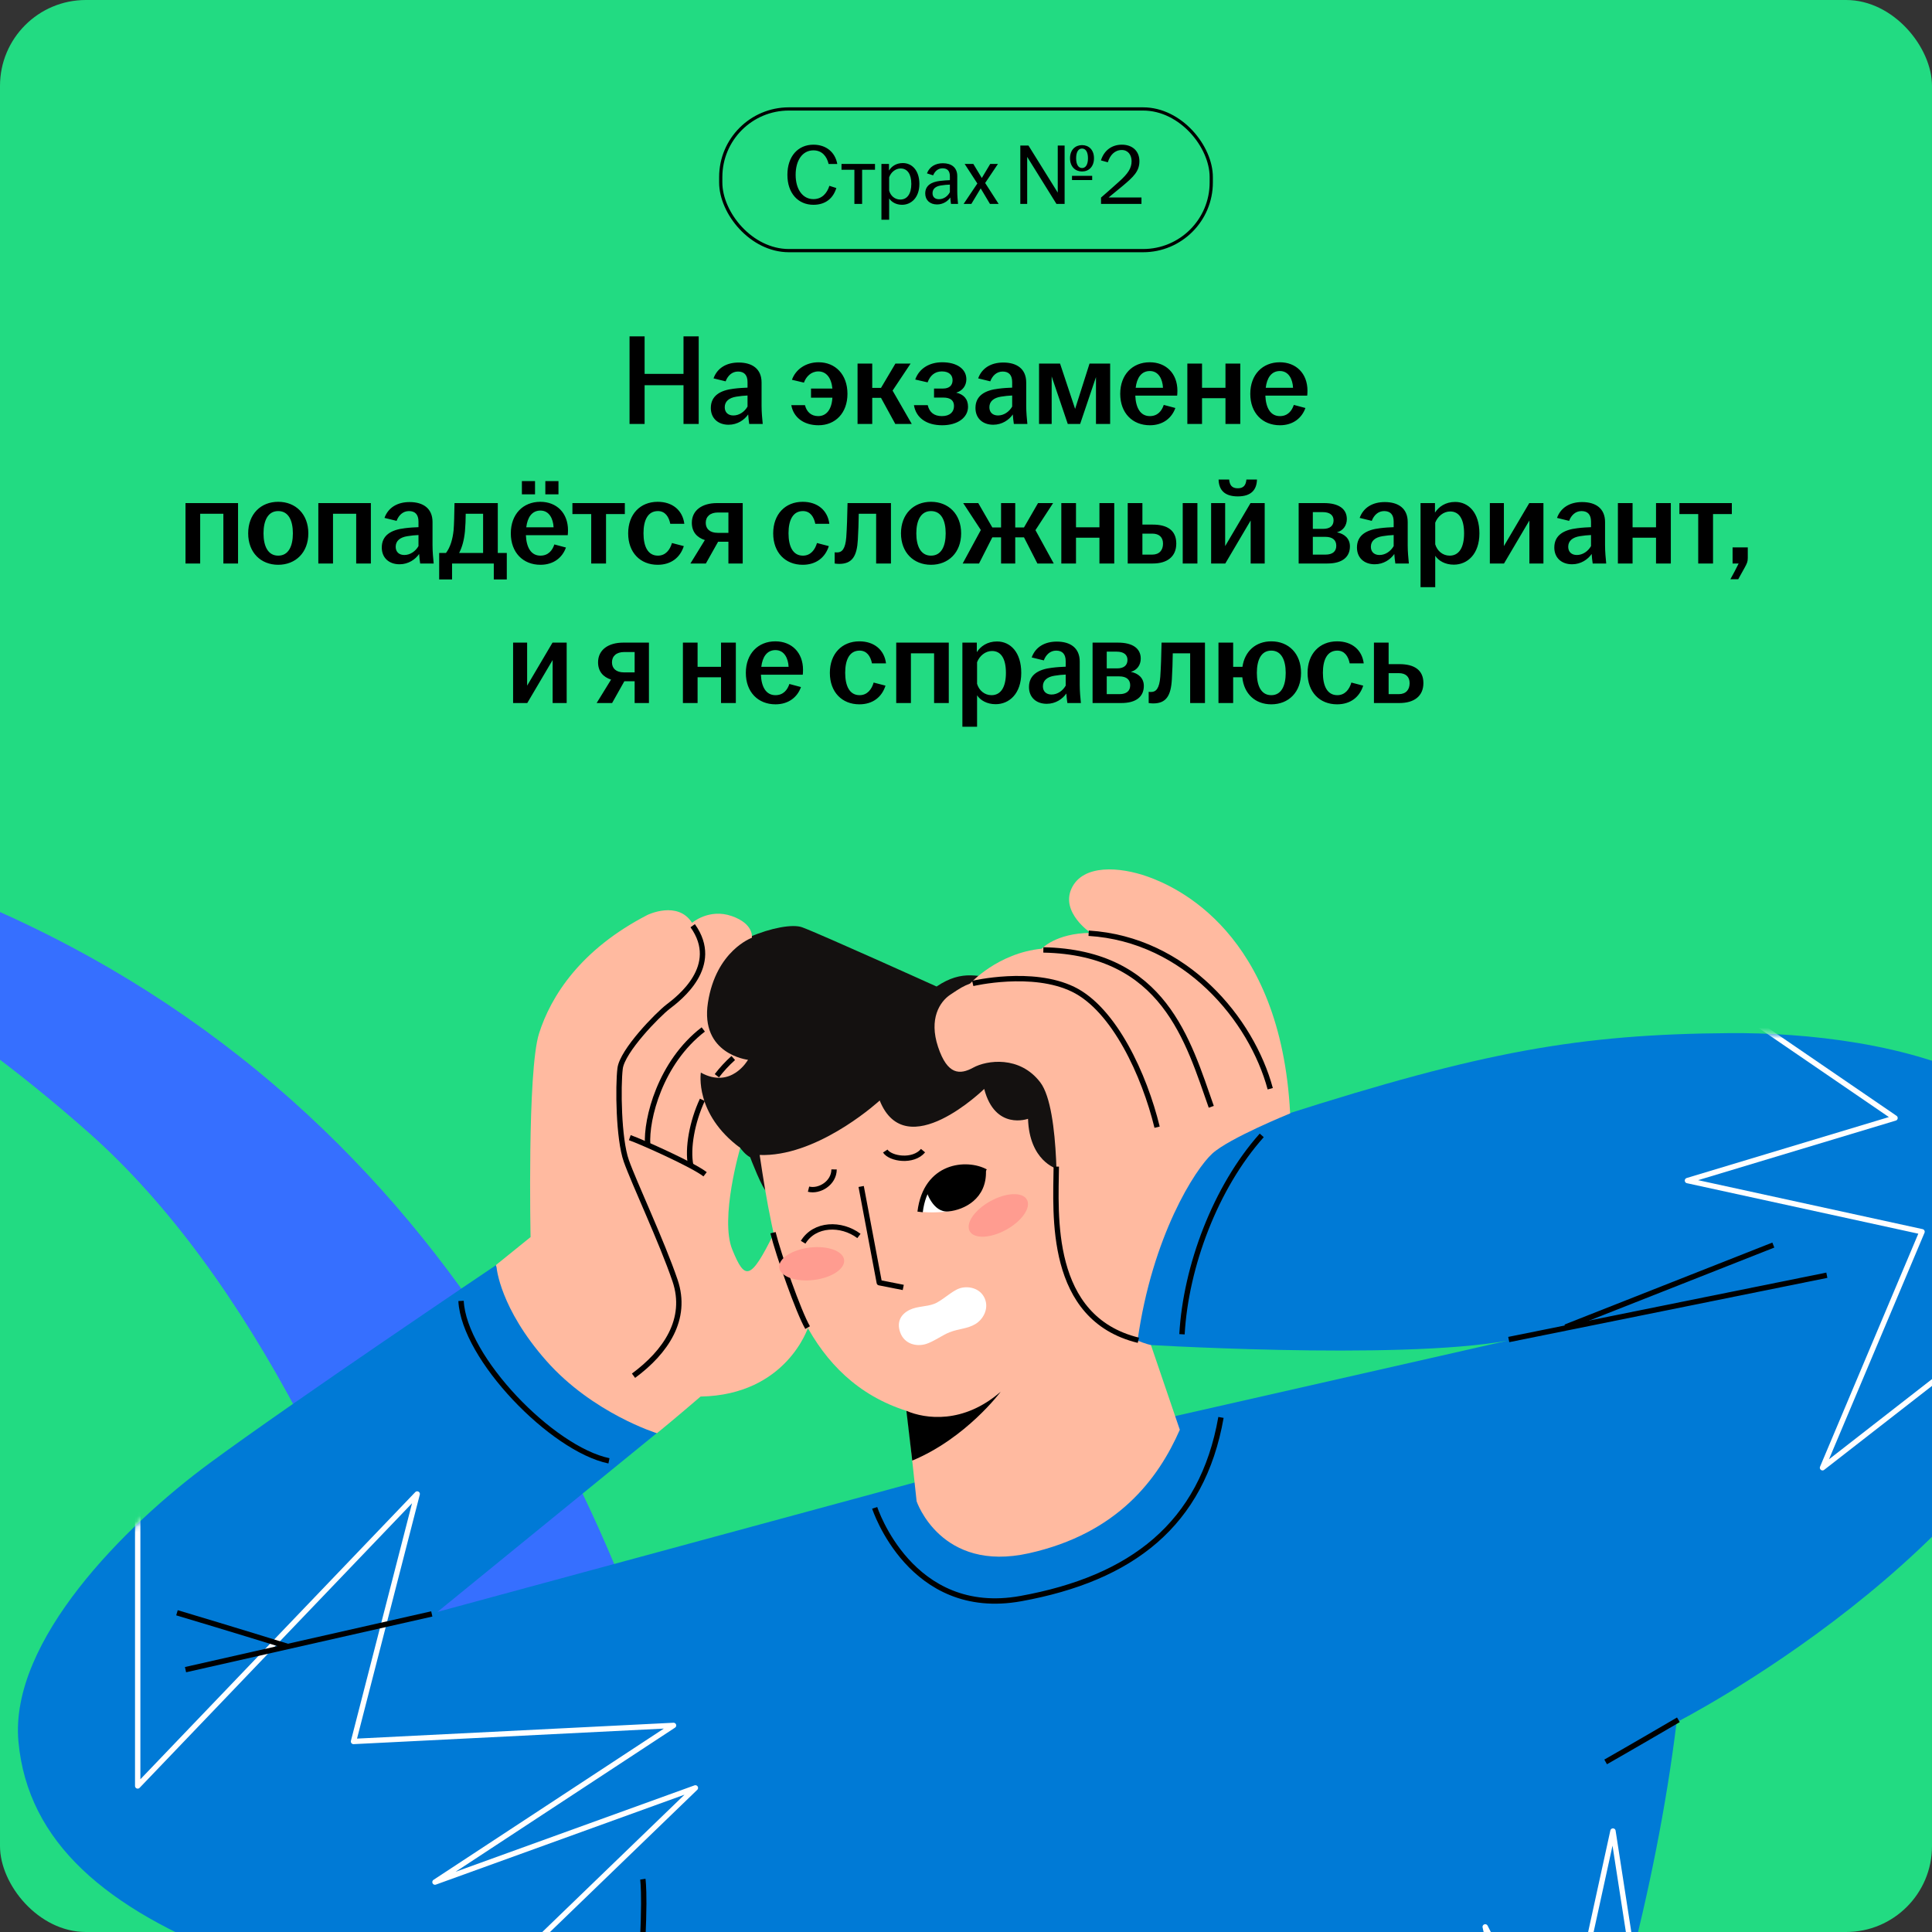<?xml version="1.0" encoding="UTF-8"?> <svg xmlns="http://www.w3.org/2000/svg" width="360" height="360" viewBox="0 0 360 360" fill="none"><rect x="0" y="0" width="360" height="360" fill="#333333" stroke="none"/><g clip-path="url(#clip0_7438_55175)"><rect width="360" height="360" rx="16" fill="#22DB82"></rect><path d="M140.812 410.348C136.914 347.915 117.82 261.594 54.456 205.093C-14.494 143.61 -108.524 141.218 -183.334 154.154C-238.709 163.73 -342.116 177.285 -383.236 136.664C-383.448 137.079 -383.645 137.476 -383.86 137.894C-385.772 141.611 -389.571 155.976 -390.251 157.245C-391.161 158.943 -393.306 168.169 -394.072 169.623C-328.282 187.533 -194.936 161.806 -148.227 158.041C-83.964 152.86 -36.082 164.601 16.374 210.914C77.436 264.825 101.422 396.475 116.381 452.913C119.983 446.87 123.808 440.41 128.217 432.875C132.296 425.906 136.255 418.794 140.812 410.348Z" fill="#366FFF"></path><rect x="134.3" y="20.3" width="91.4" height="26.4" rx="12.7" stroke="black" stroke-width="0.6"></rect><path d="M151.568 38.16C148.736 38.16 146.72 36.032 146.72 32.576C146.72 29.12 148.704 26.96 151.568 26.96C153.984 26.96 155.632 28.4 156.016 30.56H154.4C154.08 29.184 153.216 28.016 151.568 28.016C149.52 28.016 148.256 29.888 148.256 32.576C148.256 35.264 149.552 37.104 151.568 37.104C153.216 37.104 154.128 35.936 154.544 34.624L155.84 35.04C155.264 36.896 153.888 38.16 151.568 38.16ZM159.203 38V31.632H156.803V30.544H163.043V31.632H160.643V38H159.203ZM164.241 40.944V30.544H165.649V31.776C166.129 31.008 166.977 30.384 168.241 30.384C169.921 30.384 171.313 31.744 171.313 34.272C171.313 36.8 169.809 38.16 168.081 38.16C166.961 38.16 166.113 37.632 165.681 36.976V40.944H164.241ZM165.681 35.504C165.921 36.464 166.721 37.184 167.761 37.184C169.041 37.184 169.809 36.112 169.809 34.272C169.809 32.432 169.073 31.392 167.825 31.392C166.833 31.392 166.001 32.128 165.681 33.04V35.504ZM174.612 38.096C173.284 38.096 172.404 37.296 172.404 36.048C172.404 34.544 173.572 33.904 175.14 33.712C175.812 33.632 176.5 33.584 176.996 33.568V32.832C176.996 31.84 176.516 31.36 175.636 31.36C174.772 31.36 174.18 31.936 173.876 32.672L172.724 32.304C173.204 31.04 174.324 30.416 175.7 30.416C177.236 30.416 178.372 31.168 178.372 32.816V35.664C178.372 36.48 178.452 37.328 178.516 38H177.204C177.156 37.648 177.092 37.184 177.076 36.8C176.612 37.504 175.7 38.096 174.612 38.096ZM173.764 36C173.764 36.72 174.228 37.12 174.964 37.12C175.828 37.12 176.596 36.576 176.996 35.808V34.4C176.452 34.416 175.908 34.464 175.316 34.56C174.308 34.72 173.764 35.216 173.764 36ZM179.555 38L182.115 34.192L179.747 30.544H181.363L182.947 33.168L184.515 30.544H185.955L183.571 34.096L186.083 38H184.467L182.739 35.104L180.995 38H179.555ZM190.12 38V27.12H191.64L197.096 35.888V27.12H198.376V38H196.856L191.4 29.232V38H190.12ZM199.384 29.488C199.384 27.904 200.376 27.04 201.624 27.04C202.872 27.04 203.848 27.904 203.848 29.488C203.848 31.072 202.872 31.952 201.624 31.952C200.376 31.952 199.384 31.072 199.384 29.488ZM199.752 33.552V32.768H203.512V33.552H199.752ZM200.52 29.488C200.52 30.672 200.952 31.312 201.624 31.312C202.296 31.312 202.728 30.672 202.728 29.488C202.728 28.304 202.296 27.68 201.624 27.68C200.952 27.68 200.52 28.304 200.52 29.488ZM205.16 36.816C206.232 35.888 207.656 34.624 208.488 33.872C210.216 32.336 210.856 31.312 210.856 30.032C210.856 28.864 210.184 27.952 209.032 27.952C207.72 27.952 206.84 28.896 206.424 30.24L205.144 29.888C205.72 28.032 207.16 26.96 209.048 26.96C210.984 26.96 212.312 28.128 212.312 30.032C212.312 31.904 211.24 32.928 209.16 34.672C208.296 35.392 207.448 36.08 206.568 36.8H212.696V38H205.16V36.816Z" fill="black"></path><path d="M117.305 79V62.68H120.113V69.664H127.361V62.68H130.193V79H127.361V71.776H120.113V79H117.305ZM135.764 79.144C133.772 79.144 132.452 77.92 132.452 76.024C132.452 73.72 134.228 72.712 136.748 72.424C137.684 72.304 138.596 72.256 139.292 72.232V71.2C139.292 69.88 138.668 69.232 137.516 69.232C136.388 69.232 135.596 70.024 135.212 71.056L132.956 70.504C133.652 68.56 135.38 67.552 137.636 67.552C140.156 67.552 141.908 68.728 141.908 71.272V75.616C141.908 76.816 142.028 78.016 142.124 79H139.604C139.532 78.472 139.436 77.776 139.412 77.224C138.716 78.232 137.42 79.144 135.764 79.144ZM135.044 75.88C135.044 76.864 135.692 77.416 136.652 77.416C137.756 77.416 138.74 76.72 139.292 75.76V73.696C138.62 73.72 137.948 73.792 137.204 73.912C135.836 74.128 135.044 74.8 135.044 75.88ZM152.512 79.24C149.68 79.24 147.832 77.704 147.448 75.496H149.992C150.304 76.72 151.12 77.536 152.464 77.536C154.024 77.536 154.984 76.24 155.104 74.104H151.12V72.4H155.104C154.912 70.408 153.976 69.208 152.488 69.208C151.144 69.208 150.208 70.168 149.8 71.296L147.568 70.768C148.264 68.8 150.184 67.504 152.536 67.504C155.68 67.504 157.912 69.808 157.912 73.384C157.912 76.96 155.656 79.24 152.512 79.24ZM159.792 79V67.744H162.528V72.28H164.16L166.848 67.744H169.68L166.32 72.784L169.896 79H166.824L164.16 74.128H162.528V79H159.792ZM175.579 79.24C172.579 79.24 170.683 77.824 170.299 75.496H172.867C173.179 76.816 174.043 77.536 175.507 77.536C177.019 77.536 177.763 76.744 177.763 75.664C177.763 74.68 177.187 74.08 175.747 74.08H174.043V72.4H175.723C176.923 72.4 177.499 71.776 177.499 70.84C177.499 69.88 176.827 69.208 175.507 69.208C174.139 69.208 173.299 70.024 172.843 71.248L170.539 70.72C171.283 68.632 173.203 67.504 175.579 67.504C178.267 67.504 180.067 68.728 180.067 70.672C180.067 71.824 179.395 72.808 178.171 73.168C179.539 73.456 180.379 74.344 180.379 75.784C180.379 77.848 178.387 79.24 175.579 79.24ZM185.076 79.144C183.084 79.144 181.764 77.92 181.764 76.024C181.764 73.72 183.54 72.712 186.06 72.424C186.996 72.304 187.908 72.256 188.604 72.232V71.2C188.604 69.88 187.98 69.232 186.828 69.232C185.7 69.232 184.908 70.024 184.524 71.056L182.268 70.504C182.964 68.56 184.692 67.552 186.948 67.552C189.468 67.552 191.22 68.728 191.22 71.272V75.616C191.22 76.816 191.34 78.016 191.436 79H188.916C188.844 78.472 188.748 77.776 188.724 77.224C188.028 78.232 186.732 79.144 185.076 79.144ZM184.356 75.88C184.356 76.864 185.004 77.416 185.964 77.416C187.068 77.416 188.052 76.72 188.604 75.76V73.696C187.932 73.72 187.26 73.792 186.516 73.912C185.148 74.128 184.356 74.8 184.356 75.88ZM193.612 79V67.744H197.524L200.332 76.192L203.02 67.744H206.86V79H204.22V70.264L201.268 79H198.964L195.964 70.144V79H193.612ZM214.257 79.24C211.017 79.24 208.737 76.96 208.737 73.384C208.737 69.808 211.017 67.504 214.233 67.504C217.281 67.504 219.393 69.592 219.393 72.808C219.393 73.192 219.369 73.48 219.345 73.72H211.545C211.641 75.976 212.481 77.536 214.257 77.536C215.721 77.536 216.489 76.552 216.849 75.448L219.009 76.024C218.361 77.872 216.729 79.24 214.257 79.24ZM211.617 72.256H216.705C216.633 70.696 215.913 69.136 214.257 69.136C212.673 69.136 211.833 70.408 211.617 72.256ZM221.245 79V67.744H223.981V72.256H228.349V67.744H231.109V79H228.349V74.2H223.981V79H221.245ZM238.492 79.24C235.252 79.24 232.972 76.96 232.972 73.384C232.972 69.808 235.252 67.504 238.468 67.504C241.516 67.504 243.628 69.592 243.628 72.808C243.628 73.192 243.604 73.48 243.58 73.72H235.78C235.876 75.976 236.716 77.536 238.492 77.536C239.956 77.536 240.724 76.552 241.084 75.448L243.244 76.024C242.596 77.872 240.964 79.24 238.492 79.24ZM235.852 72.256H240.94C240.868 70.696 240.148 69.136 238.492 69.136C236.908 69.136 236.068 70.408 235.852 72.256ZM34.565 105V93.744H44.357V105H41.621V95.736H37.301V105H34.565ZM51.837 105.24C48.597 105.24 46.245 102.96 46.245 99.384C46.245 95.784 48.597 93.504 51.837 93.504C55.077 93.504 57.453 95.784 57.453 99.384C57.453 102.96 55.077 105.24 51.837 105.24ZM49.101 99.384C49.101 101.784 49.941 103.536 51.837 103.536C53.757 103.536 54.573 101.784 54.573 99.384C54.573 96.984 53.757 95.232 51.837 95.232C49.941 95.232 49.101 96.984 49.101 99.384ZM59.315 105V93.744H69.107V105H66.371V95.736H62.051V105H59.315ZM74.451 105.144C72.459 105.144 71.139 103.92 71.139 102.024C71.139 99.72 72.915 98.712 75.435 98.424C76.371 98.304 77.283 98.256 77.979 98.232V97.2C77.979 95.88 77.355 95.232 76.203 95.232C75.075 95.232 74.283 96.024 73.899 97.056L71.643 96.504C72.339 94.56 74.067 93.552 76.323 93.552C78.843 93.552 80.595 94.728 80.595 97.272V101.616C80.595 102.816 80.715 104.016 80.811 105H78.291C78.219 104.472 78.123 103.776 78.099 103.224C77.403 104.232 76.107 105.144 74.451 105.144ZM73.731 101.88C73.731 102.864 74.379 103.416 75.339 103.416C76.443 103.416 77.427 102.72 77.979 101.76V99.696C77.307 99.72 76.635 99.792 75.891 99.912C74.523 100.128 73.731 100.8 73.731 101.88ZM81.835 107.976V103.032H83.107C83.923 101.952 84.355 100.44 84.523 98.784C84.619 97.584 84.643 96.24 84.691 93.744H92.755V103.032H94.435V107.976H92.011V105H84.235V107.976H81.835ZM85.555 103.032H90.019V95.736H86.779C86.779 96.816 86.731 97.896 86.635 99.024C86.467 100.68 86.107 101.976 85.555 103.032ZM100.703 105.24C97.463 105.24 95.183 102.96 95.183 99.384C95.183 95.808 97.463 93.504 100.679 93.504C103.727 93.504 105.839 95.592 105.839 98.808C105.839 99.192 105.815 99.48 105.791 99.72H97.991C98.087 101.976 98.927 103.536 100.703 103.536C102.167 103.536 102.935 102.552 103.295 101.448L105.455 102.024C104.807 103.872 103.175 105.24 100.703 105.24ZM97.247 92.112V89.64H99.695V92.112H97.247ZM98.063 98.256H103.151C103.079 96.696 102.359 95.136 100.703 95.136C99.119 95.136 98.279 96.408 98.063 98.256ZM101.615 92.112V89.64H104.063V92.112H101.615ZM110.165 105V95.784H106.661V93.744H116.429V95.784H112.925V105H110.165ZM122.546 105.24C119.306 105.24 117.05 102.96 117.05 99.384C117.05 95.808 119.306 93.504 122.546 93.504C125.33 93.504 127.202 95.112 127.514 97.608H124.898C124.634 96.288 123.938 95.232 122.594 95.232C120.698 95.232 119.906 96.96 119.906 99.36C119.906 101.784 120.698 103.536 122.594 103.536C124.034 103.536 124.85 102.432 125.21 101.184L127.418 101.76C126.746 103.872 125.066 105.24 122.546 105.24ZM135.729 105V100.944H133.809L131.529 105H128.649L131.337 100.632C129.849 100.152 128.913 99.096 128.913 97.416C128.913 95.064 130.857 93.744 133.593 93.744H138.393V105H135.729ZM131.505 97.416C131.505 98.568 132.297 99.288 133.737 99.288H135.729V95.496H133.785C132.321 95.496 131.505 96.264 131.505 97.416ZM149.569 105.24C146.329 105.24 144.073 102.96 144.073 99.384C144.073 95.808 146.329 93.504 149.569 93.504C152.353 93.504 154.225 95.112 154.537 97.608H151.921C151.657 96.288 150.961 95.232 149.617 95.232C147.721 95.232 146.929 96.96 146.929 99.36C146.929 101.784 147.721 103.536 149.617 103.536C151.057 103.536 151.873 102.432 152.233 101.184L154.441 101.76C153.769 103.872 152.089 105.24 149.569 105.24ZM156.368 105.072C156.08 105.072 155.816 105.048 155.528 105V102.912C155.672 102.936 155.816 102.936 156.008 102.936C156.896 102.936 157.52 102.264 157.688 100.128C157.808 98.448 157.88 96.264 157.928 93.744H166.016V105H163.256V95.736H160.016C159.992 97.296 159.944 99.072 159.848 100.56C159.68 103.608 158.816 105.072 156.368 105.072ZM173.478 105.24C170.238 105.24 167.886 102.96 167.886 99.384C167.886 95.784 170.238 93.504 173.478 93.504C176.718 93.504 179.094 95.784 179.094 99.384C179.094 102.96 176.718 105.24 173.478 105.24ZM170.742 99.384C170.742 101.784 171.582 103.536 173.478 103.536C175.398 103.536 176.214 101.784 176.214 99.384C176.214 96.984 175.398 95.232 173.478 95.232C171.582 95.232 170.742 96.984 170.742 99.384ZM179.382 105L182.766 98.76L179.478 93.744H182.286L184.902 98.28H186.534V93.744H189.174V98.28H190.806L193.422 93.744H196.23L192.942 98.784L196.35 105H193.302L190.806 100.128H189.174V105H186.534V100.128H184.902L182.43 105H179.382ZM197.76 105V93.744H200.496V98.256H204.864V93.744H207.624V105H204.864V100.2H200.496V105H197.76ZM210.135 105V93.744H212.871V97.752H214.815C217.479 97.752 219.183 98.808 219.183 101.28C219.183 103.728 217.479 105 214.815 105H210.135ZM212.871 103.344H214.695C216.039 103.344 216.711 102.504 216.711 101.304C216.711 100.104 215.991 99.432 214.695 99.432H212.871V103.344ZM220.383 105V93.744H223.119V105H220.383ZM225.674 105V93.744H228.29V101.76L233.018 93.744H235.658V105H233.042V96.984L228.314 105H225.674ZM227.066 89.352H229.034C229.13 90.408 229.562 90.984 230.642 90.984C231.722 90.984 232.154 90.408 232.25 89.352H234.218C234.17 91.248 233.162 92.496 230.642 92.496C228.122 92.496 227.114 91.248 227.066 89.352ZM241.987 105V93.744H246.739C249.379 93.744 250.963 94.776 250.963 96.72C250.963 97.896 250.291 98.88 249.115 99.192C250.483 99.456 251.539 100.32 251.539 101.808C251.539 103.776 250.147 105 247.339 105H241.987ZM244.627 103.344H246.979C248.347 103.344 248.995 102.72 248.995 101.688C248.995 100.656 248.323 100.032 246.955 100.032H244.627V103.344ZM244.627 98.544H246.571C247.819 98.544 248.491 97.968 248.491 96.96C248.491 96 247.795 95.424 246.475 95.424H244.627V98.544ZM256.162 105.144C254.17 105.144 252.85 103.92 252.85 102.024C252.85 99.72 254.626 98.712 257.146 98.424C258.082 98.304 258.994 98.256 259.69 98.232V97.2C259.69 95.88 259.066 95.232 257.914 95.232C256.786 95.232 255.994 96.024 255.61 97.056L253.354 96.504C254.05 94.56 255.778 93.552 258.034 93.552C260.554 93.552 262.306 94.728 262.306 97.272V101.616C262.306 102.816 262.426 104.016 262.522 105H260.002C259.93 104.472 259.834 103.776 259.81 103.224C259.114 104.232 257.818 105.144 256.162 105.144ZM255.442 101.88C255.442 102.864 256.09 103.416 257.05 103.416C258.154 103.416 259.138 102.72 259.69 101.76V99.696C259.018 99.72 258.346 99.792 257.602 99.912C256.234 100.128 255.442 100.8 255.442 101.88ZM264.698 109.416V93.744H267.386V95.52C268.082 94.44 269.33 93.528 271.154 93.528C273.65 93.528 275.666 95.544 275.666 99.384C275.666 103.224 273.458 105.216 270.89 105.216C269.282 105.216 268.058 104.496 267.434 103.56V109.416H264.698ZM267.434 101.424C267.794 102.648 268.826 103.536 270.122 103.536C271.826 103.536 272.81 102.096 272.81 99.384C272.81 96.648 271.85 95.304 270.218 95.304C268.97 95.304 267.89 96.216 267.434 97.392V101.424ZM277.612 105V93.744H280.228V101.76L284.956 93.744H287.596V105H284.98V96.984L280.252 105H277.612ZM292.935 105.144C290.943 105.144 289.623 103.92 289.623 102.024C289.623 99.72 291.399 98.712 293.919 98.424C294.855 98.304 295.767 98.256 296.463 98.232V97.2C296.463 95.88 295.839 95.232 294.687 95.232C293.559 95.232 292.767 96.024 292.383 97.056L290.127 96.504C290.823 94.56 292.551 93.552 294.807 93.552C297.327 93.552 299.079 94.728 299.079 97.272V101.616C299.079 102.816 299.199 104.016 299.295 105H296.775C296.703 104.472 296.607 103.776 296.583 103.224C295.887 104.232 294.591 105.144 292.935 105.144ZM292.215 101.88C292.215 102.864 292.863 103.416 293.823 103.416C294.927 103.416 295.911 102.72 296.463 101.76V99.696C295.791 99.72 295.119 99.792 294.375 99.912C293.007 100.128 292.215 100.8 292.215 101.88ZM301.471 105V93.744H304.207V98.256H308.575V93.744H311.335V105H308.575V100.2H304.207V105H301.471ZM316.438 105V95.784H312.934V93.744H322.702V95.784H319.198V105H316.438ZM322.433 107.928C322.961 106.968 323.513 105.96 323.969 105H322.841V102H325.673V103.944C325.673 104.688 325.529 104.952 325.121 105.72L323.897 107.928H322.433ZM95.608 131V119.744H98.224V127.76L102.952 119.744H105.592V131H102.976V122.984L98.248 131H95.608ZM118.256 131V126.944H116.336L114.056 131H111.176L113.864 126.632C112.376 126.152 111.44 125.096 111.44 123.416C111.44 121.064 113.384 119.744 116.12 119.744H120.92V131H118.256ZM114.032 123.416C114.032 124.568 114.824 125.288 116.264 125.288H118.256V121.496H116.312C114.848 121.496 114.032 122.264 114.032 123.416ZM127.249 131V119.744H129.985V124.256H134.353V119.744H137.113V131H134.353V126.2H129.985V131H127.249ZM144.496 131.24C141.256 131.24 138.976 128.96 138.976 125.384C138.976 121.808 141.256 119.504 144.472 119.504C147.52 119.504 149.632 121.592 149.632 124.808C149.632 125.192 149.608 125.48 149.584 125.72H141.784C141.88 127.976 142.72 129.536 144.496 129.536C145.96 129.536 146.728 128.552 147.088 127.448L149.248 128.024C148.6 129.872 146.968 131.24 144.496 131.24ZM141.856 124.256H146.944C146.872 122.696 146.152 121.136 144.496 121.136C142.912 121.136 142.072 122.408 141.856 124.256ZM160.128 131.24C156.888 131.24 154.632 128.96 154.632 125.384C154.632 121.808 156.888 119.504 160.128 119.504C162.912 119.504 164.784 121.112 165.096 123.608H162.48C162.216 122.288 161.52 121.232 160.176 121.232C158.28 121.232 157.488 122.96 157.488 125.36C157.488 127.784 158.28 129.536 160.176 129.536C161.616 129.536 162.432 128.432 162.792 127.184L165 127.76C164.328 129.872 162.648 131.24 160.128 131.24ZM166.999 131V119.744H176.791V131H174.055V121.736H169.735V131H166.999ZM179.327 135.416V119.744H182.015V121.52C182.711 120.44 183.959 119.528 185.783 119.528C188.279 119.528 190.295 121.544 190.295 125.384C190.295 129.224 188.087 131.216 185.519 131.216C183.911 131.216 182.687 130.496 182.063 129.56V135.416H179.327ZM182.063 127.424C182.423 128.648 183.455 129.536 184.751 129.536C186.455 129.536 187.439 128.096 187.439 125.384C187.439 122.648 186.479 121.304 184.847 121.304C183.599 121.304 182.519 122.216 182.063 123.392V127.424ZM195.049 131.144C193.057 131.144 191.737 129.92 191.737 128.024C191.737 125.72 193.513 124.712 196.033 124.424C196.969 124.304 197.881 124.256 198.577 124.232V123.2C198.577 121.88 197.953 121.232 196.801 121.232C195.673 121.232 194.881 122.024 194.497 123.056L192.241 122.504C192.937 120.56 194.665 119.552 196.921 119.552C199.441 119.552 201.193 120.728 201.193 123.272V127.616C201.193 128.816 201.313 130.016 201.409 131H198.889C198.817 130.472 198.721 129.776 198.697 129.224C198.001 130.232 196.705 131.144 195.049 131.144ZM194.329 127.88C194.329 128.864 194.977 129.416 195.937 129.416C197.041 129.416 198.025 128.72 198.577 127.76V125.696C197.905 125.72 197.233 125.792 196.489 125.912C195.121 126.128 194.329 126.8 194.329 127.88ZM203.585 131V119.744H208.337C210.977 119.744 212.561 120.776 212.561 122.72C212.561 123.896 211.889 124.88 210.713 125.192C212.081 125.456 213.137 126.32 213.137 127.808C213.137 129.776 211.745 131 208.937 131H203.585ZM206.225 129.344H208.577C209.945 129.344 210.593 128.72 210.593 127.688C210.593 126.656 209.921 126.032 208.553 126.032H206.225V129.344ZM206.225 124.544H208.169C209.417 124.544 210.089 123.968 210.089 122.96C210.089 122 209.393 121.424 208.073 121.424H206.225V124.544ZM214.88 131.072C214.592 131.072 214.328 131.048 214.04 131V128.912C214.184 128.936 214.328 128.936 214.52 128.936C215.408 128.936 216.032 128.264 216.2 126.128C216.32 124.448 216.392 122.264 216.44 119.744H224.528V131H221.768V121.736H218.528C218.504 123.296 218.456 125.072 218.36 126.56C218.192 129.608 217.328 131.072 214.88 131.072ZM236.885 131.24C233.909 131.24 231.797 129.296 231.485 126.2H229.781V131H227.045V119.744H229.781V124.256H231.509C231.941 121.304 234.029 119.504 236.885 119.504C240.125 119.504 242.429 121.784 242.429 125.384C242.429 128.96 240.125 131.24 236.885 131.24ZM234.197 125.384C234.197 127.784 234.989 129.536 236.885 129.536C238.757 129.536 239.573 127.784 239.573 125.384C239.573 122.984 238.757 121.232 236.885 121.232C234.989 121.232 234.197 122.984 234.197 125.384ZM249.143 131.24C245.903 131.24 243.647 128.96 243.647 125.384C243.647 121.808 245.903 119.504 249.143 119.504C251.927 119.504 253.799 121.112 254.111 123.608H251.495C251.231 122.288 250.535 121.232 249.191 121.232C247.295 121.232 246.503 122.96 246.503 125.36C246.503 127.784 247.295 129.536 249.191 129.536C250.631 129.536 251.447 128.432 251.807 127.184L254.015 127.76C253.343 129.872 251.663 131.24 249.143 131.24ZM256.014 131V119.744H258.75V123.752H260.766C263.478 123.752 265.23 124.808 265.23 127.28C265.23 129.728 263.478 131 260.766 131H256.014ZM258.75 129.344H260.646C261.99 129.344 262.662 128.504 262.662 127.304C262.662 126.104 261.942 125.432 260.646 125.432H258.75V129.344Z" fill="black"></path><path d="M186.752 182.587C182.45 181.983 179.413 180.526 174.517 183.823C174.517 183.823 153.004 174.1 149.482 172.792C145.959 171.484 133.088 175.837 131.401 181.8C129.714 187.763 127.609 200.361 127.609 200.361L134.902 213.724L137.505 213.761C137.505 213.761 137.696 213.657 137.877 213.853C138.215 214.223 138.774 215.078 139.782 215.638C139.782 215.638 142.12 221.793 142.879 222.02C143.275 222.138 141.583 215.35 141.973 215.422C142.366 215.495 142.356 215.406 142.697 215.4C144.682 215.366 167.32 213.054 167.32 213.054L187.16 215.45L197.191 220.255L201.823 216.068" fill="#141110"></path><path d="M81.513 300.355L122.742 266.748L92.633 235.603C92.633 235.603 54.431 261.294 38.932 272.732C23.433 284.169 1.691 305.747 3.439 324.551C5.187 343.355 19.801 355.636 43.969 364.94C68.137 374.242 104.563 375.056 118.973 372.628C118.973 372.628 109.58 434.37 103.559 452.001L275.685 446.984C275.685 446.984 304.647 384.483 312.407 320.916C312.407 320.916 373.802 289.586 387.244 245.006C400.685 200.427 350.498 192.31 322.337 192.507C294.176 192.704 276.19 195.964 239.27 207.753C202.353 219.541 239.073 207.596 239.073 207.596L224.752 213.594L212.388 235.323L210.576 249.983L211.513 250.466C211.513 250.466 260.399 253.543 280.956 249.8L217.795 264.136L172.819 275.593L81.513 300.355Z" fill="#007AD6"></path><mask id="mask0_7438_55175" style="mask-type:luminance" maskUnits="userSpaceOnUse" x="3" y="192" width="387" height="260"><path d="M81.513 300.355L122.742 266.748L92.633 235.603C92.633 235.603 54.431 261.294 38.932 272.732C23.433 284.169 1.691 305.747 3.439 324.551C5.187 343.355 19.801 355.636 43.969 364.94C68.137 374.242 104.563 375.056 118.973 372.628C118.973 372.628 109.58 434.37 103.559 452.001L275.685 446.984C275.685 446.984 304.647 384.483 312.407 320.916C312.407 320.916 373.802 289.586 387.244 245.006C400.685 200.427 350.498 192.31 322.337 192.507C294.176 192.704 276.19 195.964 239.27 207.753C202.353 219.541 239.073 207.596 239.073 207.596L224.752 213.594L212.388 235.323L210.576 249.983L211.513 250.466C211.513 250.466 260.399 253.543 280.956 249.8L217.795 264.136L172.819 275.593L81.513 300.355Z" fill="white"></path></mask><g mask="url(#mask0_7438_55175)"><path d="M-13.816 336.435L25.658 259.145V332.785L77.737 278.384L65.873 324.496L125.504 321.507L81.054 350.698L129.574 333.149L100.154 361.558L166.968 392.162L95.685 396.233" stroke="white" stroke-miterlimit="10" stroke-linejoin="round"></path><path d="M388.606 195.612L312.844 180.777L353.11 208.327L314.434 219.983L358.142 229.519L339.599 273.493L376.687 244.619L371.388 304.222L406.355 242.235" stroke="white" stroke-miterlimit="10" stroke-linejoin="round"></path><path d="M307.354 385.116L300.552 341.191L290.634 386.533L276.749 359.046L288.085 409.772L259.178 383.416L282.132 423.942L238.207 405.239L248.992 455.478" stroke="white" stroke-miterlimit="10" stroke-linejoin="round"></path></g><path d="M92.406 235.727L98.865 230.51C98.865 230.51 98.225 199.573 100.439 192.584C102.652 185.596 108.202 176.892 120.658 170.479C120.658 170.479 126.269 167.744 128.956 171.953C128.956 171.953 132.113 169.213 136.354 170.696C140.595 172.179 140.093 174.746 140.093 174.746C140.093 174.746 133.43 177.119 131.917 186.797C130.404 196.476 139.377 197.48 139.377 197.48C139.377 197.48 136.278 203.015 130.591 199.864C130.591 199.864 129.365 207.564 137.932 213.894C137.932 213.894 134.086 227.04 136.447 232.831C138.808 238.623 139.834 238.665 144.224 229.783L150.609 247.273C150.609 247.273 146.601 259.938 130.544 260.226C130.544 260.226 125.485 264.578 122.41 267.064C122.41 267.064 110.434 263.351 101.787 253.552C93.141 243.753 92.536 236.2 92.536 236.2" fill="#FFBAA0"></path><path d="M141.555 215.214C141.867 217.297 142.196 219.448 142.565 221.632C145.39 238.359 150.58 257.092 168.98 262.913L170.798 279.743C170.798 279.743 175.292 293.106 191.75 289.422C208.207 285.738 215.785 275.649 219.841 266.417L214.463 250.637C214.463 250.637 198.216 246.967 196.951 228.811C196.951 228.811 197.26 220.449 196.85 217.751C196.85 217.751 191.812 216.33 191.557 208.471C191.557 208.471 185.425 210.72 183.393 202.906C183.393 202.906 168.787 217.199 163.919 205.064C163.919 205.064 153.759 214.435 143.435 215.178C142.808 215.223 142.181 215.237 141.555 215.214Z" fill="#FFBAA0"></path><path d="M133.578 200.451C134.445 199.314 135.456 198.198 136.632 197.145" stroke="black" stroke-miterlimit="10" stroke-linejoin="round"></path><path d="M128.704 217.15C128.065 213.982 128.967 209.022 130.871 204.938" stroke="black" stroke-miterlimit="10" stroke-linejoin="round"></path><path d="M211.961 249.832C208.171 248.354 196.991 244.966 196.846 226.669C196.846 226.669 197.693 206.756 193.854 201.7C190.018 196.644 183.857 197.559 181.365 198.928C178.873 200.296 176.55 200.349 174.797 195.084C173.044 189.819 175.126 186.658 177.05 185.363C178.975 184.068 179.468 183.774 180.766 183.271C180.766 183.271 185.895 177.581 194.124 176.775C194.124 176.775 196.693 173.888 203.227 173.828C203.227 173.828 197.548 170.014 199.685 165.509C201.821 161.005 208.634 161.493 213.839 163.34C219.043 165.187 238.655 173.624 240.398 207.472C240.398 207.472 229.065 212.057 225.891 214.952C222.717 217.848 214.709 230.252 211.961 249.832Z" fill="#FFBAA0"></path><path d="M118.046 256.346C124.023 251.939 128.244 245.822 125.779 238.59C123.314 231.357 118.179 220.476 116.709 216.326C115.238 212.176 115.148 202.379 115.547 199.101C115.946 195.822 122.532 189.076 124.508 187.563C126.484 186.051 134.444 180.012 129.075 172.492" stroke="black" stroke-miterlimit="10" stroke-linejoin="round"></path><path d="M120.681 213.273C120.365 208.517 123.028 197.972 131.042 191.824" stroke="black" stroke-miterlimit="10" stroke-linejoin="round"></path><path d="M131.383 218.81C129.121 217.033 119.548 212.76 117.352 211.984" stroke="black" stroke-miterlimit="10" stroke-linejoin="round"></path><path d="M236.691 202.87C233.219 189.992 220.969 175.013 202.855 173.895" stroke="black" stroke-miterlimit="10" stroke-linejoin="round"></path><path d="M225.703 206.238C221.408 194.058 216.918 177.446 194.414 177.004" stroke="black" stroke-miterlimit="10" stroke-linejoin="round"></path><path d="M215.608 210.036C213.244 200.314 207.611 188.065 199.967 184.345C192.321 180.626 181.258 183.251 181.258 183.251" stroke="black" stroke-miterlimit="10" stroke-linejoin="round"></path><path d="M113.472 272.207C102.855 269.998 86.446 253.058 85.91 242.406" stroke="black" stroke-miterlimit="10" stroke-linejoin="round"></path><path d="M80.458 300.73L34.57 311.116" stroke="black" stroke-miterlimit="10" stroke-linejoin="round"></path><path d="M53.536 306.768C53.536 306.768 42.938 303.483 32.977 300.516" stroke="black" stroke-miterlimit="10" stroke-linejoin="round"></path><path d="M340.405 237.621L281.133 249.603" stroke="black" stroke-miterlimit="10" stroke-linejoin="round"></path><path d="M330.434 232L291.703 247.278" stroke="black" stroke-miterlimit="10" stroke-linejoin="round"></path><path d="M235.106 211.562C226.486 221.213 220.959 235.982 220.246 248.62" stroke="black" stroke-miterlimit="10" stroke-linejoin="round"></path><path d="M227.511 264.117C224.006 284.098 210.817 294.13 190.238 297.871C169.663 301.612 162.988 280.968 162.988 280.968" stroke="black" stroke-miterlimit="10" stroke-linejoin="round"></path><path d="M312.741 320.461C304.789 325.117 299.188 328.308 299.188 328.308" stroke="black" stroke-miterlimit="10" stroke-linejoin="round"></path><path d="M119.782 350.16C119.782 350.16 120.515 354.896 118.949 372.577" stroke="black" stroke-miterlimit="10" stroke-linejoin="round"></path><path d="M177.43 225.612C177.43 225.612 174.514 226.132 171.578 225.802L171.743 224.098L172.621 221.926L177.43 225.612Z" fill="white"></path><path d="M183.63 218.336C180.168 216.457 172.534 217.011 171.449 225.825" stroke="black" stroke-miterlimit="10" stroke-linejoin="round"></path><path d="M160.051 230.303C156.768 227.835 151.797 227.955 149.652 231.473" stroke="black" stroke-miterlimit="10" stroke-linejoin="round"></path><path d="M168.308 239.895L163.846 239.012L160.465 221.082" stroke="black" stroke-miterlimit="10" stroke-linejoin="round"></path><path d="M155.417 217.906C155.407 220.451 152.679 222.09 150.66 221.584" stroke="black" stroke-miterlimit="10" stroke-linejoin="round"></path><path d="M164.953 214.481C165.92 215.956 170.166 216.603 171.995 214.406" stroke="black" stroke-miterlimit="10" stroke-linejoin="round"></path><path d="M167.733 248.258C167.018 246.234 167.944 244.812 169.535 244.057C170.978 243.373 172.566 243.517 174.057 242.959C175.524 242.409 177.314 240.572 178.785 240.072C180.352 239.539 182.66 239.979 183.502 241.968C184.308 243.87 183.201 245.843 181.753 246.717C180.265 247.614 178.695 247.558 176.927 248.254C175.615 248.77 173.942 250.005 172.537 250.436C170.785 250.973 168.514 250.471 167.733 248.258Z" fill="white"></path><path d="M183.719 218.165C183.881 223.386 179.663 225.445 176.731 225.733C173.8 226.022 172.586 221.876 172.586 221.876L174.286 219.448L177.442 217.83L180.073 217.223L181.894 217.587" fill="black"></path><path d="M196.822 217.379C196.738 226.206 195.244 245.611 212.12 249.739" stroke="black" stroke-miterlimit="10" stroke-linejoin="round"></path><path d="M144.039 229.695C145.068 233.84 148.79 244.455 150.485 247.378" stroke="black" stroke-miterlimit="10" stroke-linejoin="round"></path><path d="M168.895 262.89C172.439 264.403 179.497 265.382 186.47 259.324C186.47 259.324 180.048 267.978 169.982 272.161L168.895 262.89Z" fill="black"></path><path d="M180.692 229.414C179.881 227.942 181.61 225.434 184.554 223.812C187.497 222.19 190.541 222.069 191.353 223.541C192.164 225.012 190.434 227.521 187.49 229.142C184.547 230.764 181.503 230.886 180.692 229.414Z" fill="#FF9C90"></path><path d="M145.202 236.202C145.004 234.533 147.55 232.859 150.887 232.463C154.225 232.068 157.091 233.1 157.289 234.769C157.487 236.437 154.941 238.111 151.604 238.507C148.266 238.902 145.4 237.87 145.202 236.202Z" fill="#FF9C90"></path></g><defs><clipPath id="clip0_7438_55175"><rect width="360" height="360" rx="16" fill="white"></rect></clipPath></defs></svg> 